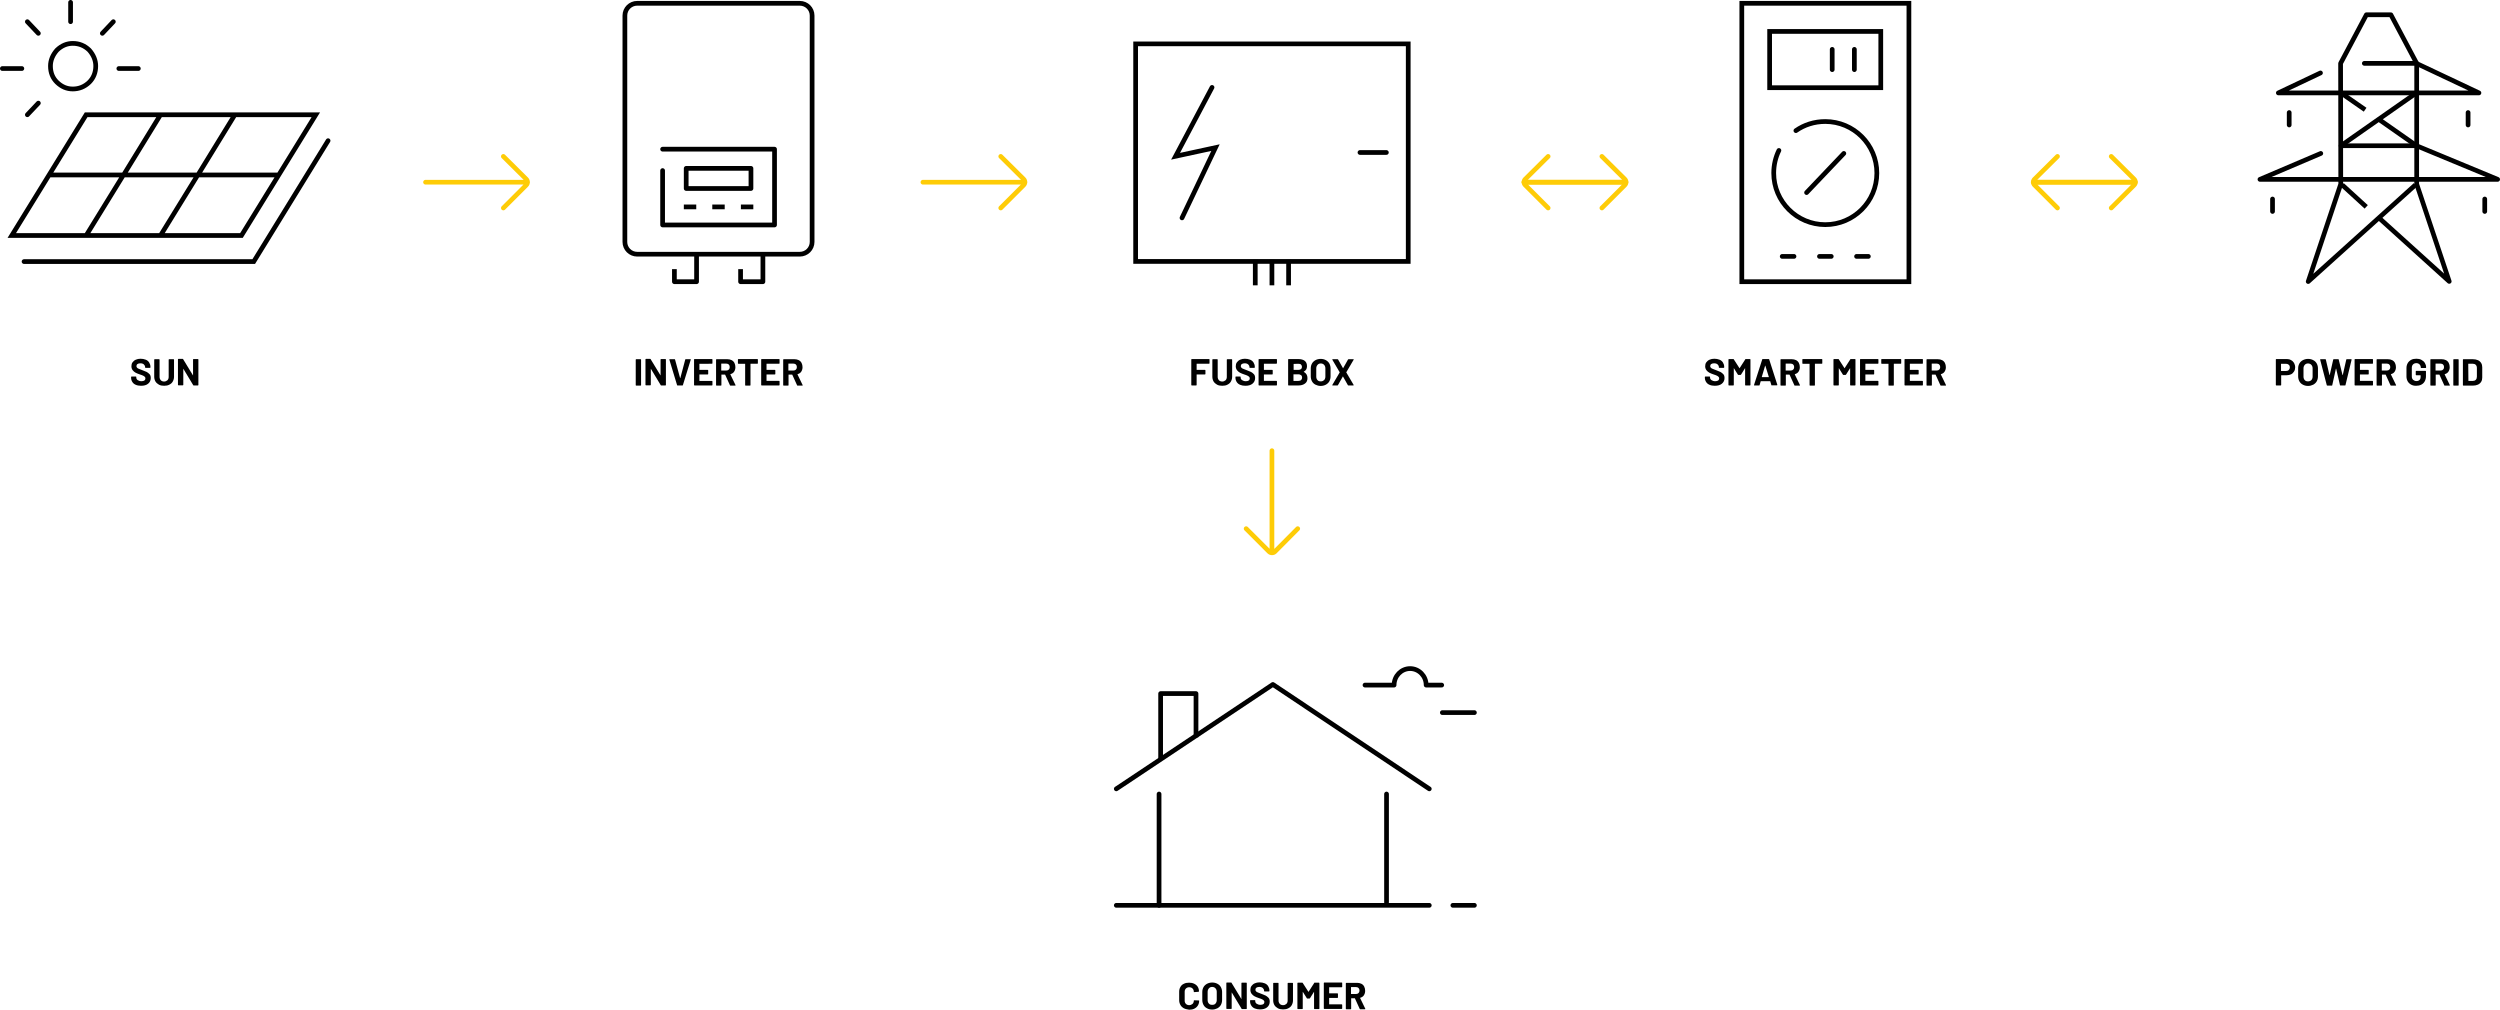 <?xml version="1.0" encoding="UTF-8"?> <!-- Generator: Adobe Illustrator 25.4.1, SVG Export Plug-In . SVG Version: 6.00 Build 0) --> <svg xmlns="http://www.w3.org/2000/svg" xmlns:xlink="http://www.w3.org/1999/xlink" version="1.1" id="Layer_1" x="0px" y="0px" viewBox="0 0 1590.3 642.3" style="enable-background:new 0 0 1590.3 642.3;" xml:space="preserve"> <style type="text/css"> .st0{fill:none;stroke:#000000;stroke-width:3;stroke-linejoin:round;stroke-miterlimit:10;} .st1{fill:none;stroke:#000000;stroke-width:3;stroke-linecap:round;stroke-linejoin:round;stroke-miterlimit:10;} .st2{fill:none;stroke:#000000;stroke-width:3;stroke-linecap:square;stroke-linejoin:round;stroke-miterlimit:10;} .st3{fill:none;stroke:#000000;stroke-width:3;stroke-linecap:round;stroke-miterlimit:10;} .st4{fill:none;stroke:#000000;stroke-width:3;stroke-linecap:round;stroke-linejoin:round;} .st5{enable-background:new ;} .st6{fill:none;stroke:#FECC07;stroke-width:3;stroke-linecap:round;} .st7{fill:none;stroke:#000000;stroke-width:3;stroke-linecap:square;stroke-miterlimit:10;} </style> <g> <g> <g> <path class="st0" d="M1537.3,40.3v76.8L1558,179l-44.7-40.4 M1505.2,131.6l-15.3-14"></path> </g> <g> <path class="st1" d="M1476.1,46.4l-26.8,12.7h127.6l-39.8-18.8H1504 M1476.3,97.6l-38.7,16.5h151.2l-51.6-21.4h-48"></path> </g> <g> <path class="st0" d="M1537.1,59.1l-48,33.6 M1513.2,75.9l24,16.8 M1489.1,59.1l15.4,10.7"></path> </g> <g> <path class="st1" d="M1445.6,126.6v7.9 M1580.6,126.6v7.9 M1570,71.6v7.9 M1456.2,71.6v7.9"></path> </g> <g> <polyline class="st0" points="1537.3,40.3 1520.9,9.4 1505.3,9.4 1488.9,40.3 1489,117.1 1468.3,179.1 1536.5,117.6 "></polyline> </g> <g> <g> <g> <path class="st0" d="M485.3,162.7v16.5h-14.2v-8 M443.1,162.7v16.5H429v-8 M508.8,2.1c4.3,0,7.8,3.5,7.8,7.8v144 c0,4.3-3.5,7.8-7.8,7.8H405.3c-4.3,0-7.8-3.5-7.8-7.8V9.9c0-4.3,3.5-7.8,7.8-7.8L508.8,2.1L508.8,2.1z"></path> </g> </g> </g> <g> <polyline class="st1" points="421.5,94.9 492.7,94.9 492.7,143.1 421.5,143.1 421.5,108.5 "></polyline> </g> <g> <rect x="436.5" y="107.1" class="st0" width="41.2" height="12.8"></rect> </g> <g> <path class="st2" d="M454.6,131.6h4.9 M472.8,131.6h4.9 M436.5,131.6h4.9"></path> </g> <g> <g> <g> <path class="st3" d="M1181,163.1h7.5 M1157.4,163.1h7.5 M1133.7,163.1h7.5 M1172.9,97.6l-23.7,24.9 M1142.4,83.1 c5.3-3.7,11.7-5.8,18.7-5.8c18.1,0,32.8,14.7,32.8,32.8s-14.7,32.8-32.8,32.8c-18.1,0-32.8-14.7-32.8-32.8 c0-5.2,1.2-10.1,3.3-14.4 M1179.6,31.4v12.9 M1165.5,31.4v12.9 M1196.4,55.8h-70.7V20h70.7V55.8z M1214.3,179.2H1108V2.1h106.3 V179.2z"></path> </g> </g> </g> <g> <path class="st1" d="M882,505.1V574 M737.3,505.1v70.8 M710.1,501.8l99.6-66.4l99.5,66.4"></path> </g> <g> <polyline class="st0" points="738.3,483.1 738.3,441.2 760.8,441.2 760.8,469 "></polyline> </g> <g> <line class="st3" x1="924.2" y1="575.9" x2="937.9" y2="575.9"></line> </g> <g> <line class="st1" x1="710.1" y1="575.9" x2="909.2" y2="575.9"></line> </g> <g> <g> <g> <path class="st4" d="M917.5,453.3h20.4 M917.1,435.8h-9.9c0-5.8-4.6-10.5-10.2-10.5s-10.2,4.7-10.2,10.5h-18.5"></path> </g> </g> </g> <g> <g> <g class="st5"> <path d="M86.4,244.8c-1-0.4-1.7-1-2.2-1.8s-0.8-1.6-0.8-2.7v-0.5c0-0.1,0-0.1,0.1-0.2s0.1-0.1,0.2-0.1h2.7c0.1,0,0.1,0,0.2,0.1 c0.1,0.1,0.1,0.1,0.1,0.2v0.4c0,0.6,0.3,1.2,0.9,1.6c0.6,0.4,1.4,0.7,2.4,0.7c0.8,0,1.5-0.2,1.9-0.5s0.6-0.8,0.6-1.3 c0-0.4-0.1-0.7-0.4-1c-0.3-0.3-0.6-0.5-1-0.7s-1.1-0.5-2.1-0.8c-1.1-0.4-2-0.7-2.7-1.1s-1.4-0.9-1.9-1.6s-0.8-1.5-0.8-2.5 s0.2-1.8,0.7-2.5s1.2-1.3,2.1-1.7c0.9-0.4,1.9-0.6,3-0.6c1.2,0,2.3,0.2,3.3,0.6s1.7,1,2.2,1.8s0.8,1.7,0.8,2.7v0.4 c0,0.1,0,0.1-0.1,0.2s-0.1,0.1-0.2,0.1h-2.8c-0.1,0-0.1,0-0.2-0.1c-0.1-0.1-0.1-0.1-0.1-0.2v-0.2c0-0.7-0.3-1.2-0.8-1.7 c-0.6-0.5-1.3-0.7-2.3-0.7c-0.8,0-1.3,0.2-1.8,0.5c-0.4,0.3-0.6,0.8-0.6,1.3c0,0.4,0.1,0.7,0.4,1c0.2,0.3,0.6,0.5,1.1,0.7 s1.2,0.5,2.3,0.9s2,0.8,2.7,1.1c0.6,0.3,1.2,0.8,1.8,1.4s0.8,1.5,0.8,2.5c0,1.5-0.6,2.7-1.7,3.6s-2.6,1.3-4.5,1.3 C88.5,245.4,87.3,245.2,86.4,244.8z"></path> <path d="M101.1,244.7c-0.9-0.5-1.7-1.2-2.2-2c-0.5-0.9-0.8-1.9-0.8-3v-10.9c0-0.1,0-0.1,0.1-0.2s0.1-0.1,0.2-0.1h2.8 c0.1,0,0.1,0,0.2,0.1c0.1,0.1,0.1,0.1,0.1,0.2v11c0,0.8,0.3,1.5,0.8,2.1c0.5,0.5,1.2,0.8,2.1,0.8c0.8,0,1.5-0.3,2.1-0.8 c0.5-0.5,0.8-1.2,0.8-2.1v-11c0-0.1,0-0.1,0.1-0.2s0.1-0.1,0.2-0.1h2.8c0.1,0,0.1,0,0.2,0.1s0.1,0.1,0.1,0.2v10.9 c0,1.1-0.3,2.1-0.8,3s-1.2,1.5-2.2,2c-0.9,0.5-2,0.7-3.3,0.7C103.1,245.4,102,245.2,101.1,244.7z"></path> </g> <g class="st5"> <path d="M122.9,228.5c0.1-0.1,0.1-0.1,0.2-0.1h2.8c0.1,0,0.1,0,0.2,0.1s0.1,0.1,0.1,0.2v16.2c0,0.1,0,0.1-0.1,0.2 s-0.1,0.1-0.2,0.1h-2.7c-0.2,0-0.3-0.1-0.3-0.2l-6.2-10.3l-0.1-0.1c0,0,0,0,0,0.1v10.1c0,0.1,0,0.1-0.1,0.2s-0.1,0.1-0.2,0.1 h-2.8c-0.1,0-0.1,0-0.2-0.1s-0.1-0.1-0.1-0.2v-16.2c0-0.1,0-0.1,0.1-0.2s0.1-0.1,0.2-0.1h2.7c0.2,0,0.3,0.1,0.3,0.2l6.2,10.2 l0.1,0.1c0,0,0,0,0-0.1v-10.1C122.8,228.6,122.9,228.6,122.9,228.5z"></path> </g> </g> </g> <g> <g> <g class="st5"> <path d="M404.5,245.2c-0.1-0.1-0.1-0.1-0.1-0.2v-16.2c0-0.1,0-0.1,0.1-0.2s0.1-0.1,0.2-0.1h2.8c0.1,0,0.1,0,0.2,0.1 c0.1,0.1,0.1,0.1,0.1,0.2V245c0,0.1,0,0.1-0.1,0.2s-0.1,0.1-0.2,0.1h-2.8C404.6,245.2,404.5,245.2,404.5,245.2z"></path> </g> <g class="st5"> <path d="M420.3,228.5c0.1-0.1,0.1-0.1,0.2-0.1h2.8c0.1,0,0.1,0,0.2,0.1c0.1,0.1,0.1,0.1,0.1,0.2v16.2c0,0.1,0,0.1-0.1,0.2 s-0.1,0.1-0.2,0.1h-2.7c-0.2,0-0.3-0.1-0.3-0.2l-6.2-10.3l-0.1-0.1c0,0,0,0,0,0.1v10.1c0,0.1,0,0.1-0.1,0.2s-0.1,0.1-0.2,0.1 h-2.8c-0.1,0-0.1,0-0.2-0.1c-0.1-0.1-0.1-0.1-0.1-0.2v-16.2c0-0.1,0-0.1,0.1-0.2s0.1-0.1,0.2-0.1h2.7c0.2,0,0.3,0.1,0.3,0.2 l6.2,10.2l0.1,0.1c0,0,0,0,0-0.1v-10.1C420.2,228.6,420.3,228.6,420.3,228.5z"></path> <path d="M430.7,245l-4.9-16.2v-0.1c0-0.2,0.1-0.2,0.3-0.2h3c0.2,0,0.3,0.1,0.3,0.2l3.2,11.7c0,0,0,0.1,0.1,0.1 c0,0,0.1,0,0.1-0.1l3.1-11.7c0-0.2,0.2-0.2,0.3-0.2h3c0.1,0,0.2,0,0.2,0.1s0.1,0.1,0,0.2l-5,16.2c0,0.2-0.2,0.2-0.3,0.2h-3 C430.9,245.2,430.7,245.2,430.7,245z"></path> </g> <g class="st5"> <path d="M453.1,231.3c-0.1,0.1-0.1,0.1-0.2,0.1H445c-0.1,0-0.1,0-0.1,0.1v3.7c0,0.1,0,0.1,0.1,0.1h5.2c0.1,0,0.1,0,0.2,0.1 c0.1,0.1,0.1,0.1,0.1,0.2v2.3c0,0.1,0,0.1-0.1,0.2s-0.1,0.1-0.2,0.1H445c-0.1,0-0.1,0-0.1,0.1v3.9c0,0.1,0,0.1,0.1,0.1h7.9 c0.1,0,0.1,0,0.2,0.1c0.1,0.1,0.1,0.1,0.1,0.2v2.3c0,0.1,0,0.1-0.1,0.2s-0.1,0.1-0.2,0.1h-11.1c-0.1,0-0.1,0-0.2-0.1 c-0.1-0.1-0.1-0.1-0.1-0.2v-16.2c0-0.1,0-0.1,0.1-0.2s0.1-0.1,0.2-0.1h11.1c0.1,0,0.1,0,0.2,0.1s0.1,0.1,0.1,0.2v2.3 C453.2,231.1,453.1,231.2,453.1,231.3z"></path> </g> <g class="st5"> <path d="M464.3,245l-3-6.6c0-0.1-0.1-0.1-0.1-0.1H459c-0.1,0-0.1,0-0.1,0.1v6.6c0,0.1,0,0.1-0.1,0.2s-0.1,0.1-0.2,0.1h-2.8 c-0.1,0-0.1,0-0.2-0.1c-0.1-0.1-0.1-0.1-0.1-0.2v-16.2c0-0.1,0-0.1,0.1-0.2s0.1-0.1,0.2-0.1h6.9c1,0,1.9,0.2,2.7,0.6 s1.4,1,1.8,1.8c0.4,0.8,0.6,1.7,0.6,2.7c0,1.1-0.3,2-0.8,2.8s-1.3,1.3-2.3,1.6c-0.1,0-0.1,0.1-0.1,0.2l3.3,6.8 c0,0.1,0,0.1,0,0.1c0,0.1-0.1,0.2-0.3,0.2h-3C464.4,245.2,464.3,245.2,464.3,245z M458.8,231.5v4.1c0,0.1,0,0.1,0.1,0.1h3.1 c0.7,0,1.2-0.2,1.6-0.6c0.4-0.4,0.6-0.9,0.6-1.6s-0.2-1.2-0.6-1.6s-1-0.6-1.6-0.6h-3.1C458.8,231.3,458.8,231.4,458.8,231.5z"></path> </g> <g class="st5"> <path d="M482,228.5c0.1,0.1,0.1,0.1,0.1,0.2v2.4c0,0.1,0,0.1-0.1,0.2s-0.1,0.1-0.2,0.1h-4.3c-0.1,0-0.1,0-0.1,0.1V245 c0,0.1,0,0.1-0.1,0.2s-0.1,0.1-0.2,0.1h-2.8c-0.1,0-0.1,0-0.2-0.1c-0.1-0.1-0.1-0.1-0.1-0.2v-13.5c0-0.1,0-0.1-0.1-0.1h-4.2 c-0.1,0-0.1,0-0.2-0.1c-0.1-0.1-0.1-0.1-0.1-0.2v-2.4c0-0.1,0-0.1,0.1-0.2s0.1-0.1,0.2-0.1h12.1 C481.9,228.4,481.9,228.5,482,228.5z"></path> </g> <g class="st5"> <path d="M495.8,231.3c-0.1,0.1-0.1,0.1-0.2,0.1h-7.9c-0.1,0-0.1,0-0.1,0.1v3.7c0,0.1,0,0.1,0.1,0.1h5.2c0.1,0,0.1,0,0.2,0.1 c0.1,0.1,0.1,0.1,0.1,0.2v2.3c0,0.1,0,0.1-0.1,0.2s-0.1,0.1-0.2,0.1h-5.2c-0.1,0-0.1,0-0.1,0.1v3.9c0,0.1,0,0.1,0.1,0.1h7.9 c0.1,0,0.1,0,0.2,0.1c0.1,0.1,0.1,0.1,0.1,0.2v2.3c0,0.1,0,0.1-0.1,0.2s-0.1,0.1-0.2,0.1h-11.1c-0.1,0-0.1,0-0.2-0.1 c-0.1-0.1-0.1-0.1-0.1-0.2v-16.2c0-0.1,0-0.1,0.1-0.2s0.1-0.1,0.2-0.1h11.1c0.1,0,0.1,0,0.2,0.1s0.1,0.1,0.1,0.2v2.3 C495.9,231.1,495.8,231.2,495.8,231.3z"></path> </g> <g class="st5"> <path d="M507,245l-3-6.6c0-0.1-0.1-0.1-0.1-0.1h-2.2c-0.1,0-0.1,0-0.1,0.1v6.6c0,0.1,0,0.1-0.1,0.2s-0.1,0.1-0.2,0.1h-2.8 c-0.1,0-0.1,0-0.2-0.1c-0.1-0.1-0.1-0.1-0.1-0.2v-16.2c0-0.1,0-0.1,0.1-0.2s0.1-0.1,0.2-0.1h6.9c1,0,1.9,0.2,2.7,0.6 s1.4,1,1.8,1.8c0.4,0.8,0.6,1.7,0.6,2.7c0,1.1-0.3,2-0.8,2.8s-1.3,1.3-2.3,1.6c-0.1,0-0.1,0.1-0.1,0.2l3.3,6.8 c0,0.1,0,0.1,0,0.1c0,0.1-0.1,0.2-0.3,0.2h-3C507.1,245.2,507,245.2,507,245z M501.5,231.5v4.1c0,0.1,0,0.1,0.1,0.1h3.1 c0.7,0,1.2-0.2,1.6-0.6c0.4-0.4,0.6-0.9,0.6-1.6s-0.2-1.2-0.6-1.6s-1-0.6-1.6-0.6h-3.1C501.5,231.3,501.5,231.4,501.5,231.5z"></path> </g> </g> </g> <g> <g> <g class="st5"> <path d="M769.3,231.3c-0.1,0.1-0.1,0.1-0.2,0.1h-7.8c-0.1,0-0.1,0-0.1,0.1v3.7c0,0.1,0,0.1,0.1,0.1h5.2c0.1,0,0.1,0,0.2,0.1 c0.1,0.1,0.1,0.1,0.1,0.2v2.3c0,0.1,0,0.1-0.1,0.2s-0.1,0.1-0.2,0.1h-5.2c-0.1,0-0.1,0-0.1,0.1v6.6c0,0.1,0,0.1-0.1,0.2 s-0.1,0.1-0.2,0.1h-2.8c-0.1,0-0.1,0-0.2-0.1c-0.1-0.1-0.1-0.1-0.1-0.2v-16.2c0-0.1,0-0.1,0.1-0.2s0.1-0.1,0.2-0.1h11 c0.1,0,0.1,0,0.2,0.1c0.1,0.1,0.1,0.1,0.1,0.2v2.3C769.4,231.1,769.4,231.2,769.3,231.3z"></path> </g> <g class="st5"> <path d="M774.2,244.7c-0.9-0.5-1.7-1.2-2.2-2c-0.5-0.9-0.8-1.9-0.8-3v-10.9c0-0.1,0-0.1,0.1-0.2s0.1-0.1,0.2-0.1h2.8 c0.1,0,0.1,0,0.2,0.1c0.1,0.1,0.1,0.1,0.1,0.2v11c0,0.8,0.3,1.5,0.8,2.1c0.5,0.5,1.2,0.8,2.1,0.8c0.8,0,1.5-0.3,2.1-0.8 c0.5-0.5,0.8-1.2,0.8-2.1v-11c0-0.1,0-0.1,0.1-0.2s0.1-0.1,0.2-0.1h2.8c0.1,0,0.1,0,0.2,0.1s0.1,0.1,0.1,0.2v10.9 c0,1.1-0.3,2.1-0.8,3s-1.2,1.5-2.2,2c-0.9,0.5-2,0.7-3.3,0.7C776.2,245.4,775.1,245.2,774.2,244.7z"></path> </g> <g class="st5"> <path d="M788.9,244.8c-1-0.4-1.7-1-2.2-1.8s-0.8-1.6-0.8-2.7v-0.5c0-0.1,0-0.1,0.1-0.2s0.1-0.1,0.2-0.1h2.7 c0.1,0,0.1,0,0.2,0.1c0.1,0.1,0.1,0.1,0.1,0.2v0.4c0,0.6,0.3,1.2,0.9,1.6c0.6,0.4,1.4,0.7,2.4,0.7c0.8,0,1.5-0.2,1.9-0.5 s0.6-0.8,0.6-1.3c0-0.4-0.1-0.7-0.4-1c-0.3-0.3-0.6-0.5-1-0.7s-1.1-0.5-2.1-0.8c-1.1-0.4-2-0.7-2.7-1.1s-1.4-0.9-1.9-1.6 s-0.8-1.5-0.8-2.5s0.2-1.8,0.7-2.5s1.2-1.3,2.1-1.7c0.9-0.4,1.9-0.6,3-0.6c1.2,0,2.3,0.2,3.3,0.6s1.7,1,2.2,1.8 s0.8,1.7,0.8,2.7v0.4c0,0.1,0,0.1-0.1,0.2s-0.1,0.1-0.2,0.1h-2.8c-0.1,0-0.1,0-0.2-0.1c-0.1-0.1-0.1-0.1-0.1-0.2v-0.2 c0-0.7-0.3-1.2-0.8-1.7c-0.6-0.5-1.3-0.7-2.3-0.7c-0.8,0-1.3,0.2-1.8,0.5c-0.4,0.3-0.6,0.8-0.6,1.3c0,0.4,0.1,0.7,0.4,1 c0.2,0.3,0.6,0.5,1.1,0.7s1.2,0.5,2.3,0.9s2,0.8,2.7,1.1c0.6,0.3,1.2,0.8,1.8,1.4s0.8,1.5,0.8,2.5c0,1.5-0.6,2.7-1.7,3.6 s-2.6,1.3-4.5,1.3C790.9,245.4,789.8,245.2,788.9,244.8z"></path> </g> <g class="st5"> <path d="M812.1,231.3c-0.1,0.1-0.1,0.1-0.2,0.1h-7.8c-0.1,0-0.1,0-0.1,0.1v3.7c0,0.1,0,0.1,0.1,0.1h5.2c0.1,0,0.1,0,0.2,0.1 c0.1,0.1,0.1,0.1,0.1,0.2v2.3c0,0.1,0,0.1-0.1,0.2s-0.1,0.1-0.2,0.1h-5.2c-0.1,0-0.1,0-0.1,0.1v3.9c0,0.1,0,0.1,0.1,0.1h7.9 c0.1,0,0.1,0,0.2,0.1c0.1,0.1,0.1,0.1,0.1,0.2v2.3c0,0.1,0,0.1-0.1,0.2s-0.1,0.1-0.2,0.1h-11.1c-0.1,0-0.1,0-0.2-0.1 c-0.1-0.1-0.1-0.1-0.1-0.2v-16.2c0-0.1,0-0.1,0.1-0.2s0.1-0.1,0.2-0.1H812c0.1,0,0.1,0,0.2,0.1c0.1,0.1,0.1,0.1,0.1,0.2v2.3 C812.2,231.1,812.2,231.2,812.1,231.3z"></path> </g> <g class="st5"> <path d="M829.4,236.6c1.5,0.8,2.3,2.1,2.3,3.9c0,1.6-0.5,2.7-1.6,3.5s-2.4,1.2-4.2,1.2h-6.2c-0.1,0-0.1,0-0.2-0.1 c-0.1-0.1-0.1-0.1-0.1-0.2v-16.2c0-0.1,0-0.1,0.1-0.2s0.1-0.1,0.2-0.1h6c3.8,0,5.7,1.5,5.7,4.6c0,1.6-0.7,2.7-2,3.4 C829.3,236.5,829.3,236.6,829.4,236.6z M822.9,231.5v3.7c0,0.1,0,0.1,0.1,0.1h2.8c0.8,0,1.3-0.2,1.8-0.5 c0.4-0.4,0.6-0.8,0.6-1.4s-0.2-1.1-0.6-1.5c-0.4-0.4-1-0.5-1.8-0.5L822.9,231.5C822.9,231.3,822.9,231.4,822.9,231.5z M827.7,241.7c0.4-0.4,0.6-0.9,0.6-1.5s-0.2-1.2-0.6-1.5s-1-0.6-1.8-0.6h-3c-0.1,0-0.1,0-0.1,0.1v4c0,0.1,0,0.1,0.1,0.1h3 C826.7,242.3,827.3,242.1,827.7,241.7z"></path> </g> <g class="st5"> <path d="M836.8,244.7c-1-0.5-1.7-1.2-2.2-2.1s-0.8-2-0.8-3.2v-5.1c0-1.2,0.3-2.2,0.8-3.1s1.3-1.6,2.2-2.1s2.1-0.8,3.3-0.8 c1.3,0,2.4,0.3,3.3,0.8s1.7,1.2,2.2,2.1s0.8,2,0.8,3.1v5.1c0,1.2-0.3,2.3-0.8,3.2c-0.5,0.9-1.3,1.6-2.2,2.1s-2.1,0.8-3.3,0.8 S837.8,245.2,836.8,244.7z M842.3,241.8c0.5-0.6,0.8-1.3,0.8-2.2v-5.3c0-0.9-0.3-1.7-0.8-2.2c-0.5-0.6-1.3-0.9-2.1-0.9 c-0.9,0-1.6,0.3-2.1,0.9s-0.8,1.3-0.8,2.2v5.3c0,0.9,0.3,1.7,0.8,2.2c0.5,0.6,1.2,0.8,2.1,0.8S841.7,242.3,842.3,241.8z"></path> </g> <g class="st5"> <path d="M847.5,245.1c0-0.1,0-0.1,0-0.2l4.7-8v-0.1l-4.7-8v-0.1c0-0.1,0.1-0.2,0.3-0.2h3c0.2,0,0.3,0.1,0.4,0.2l3.1,5.5 c0,0.1,0.1,0.1,0.1,0l3.1-5.5c0.1-0.1,0.2-0.2,0.4-0.2h3c0.1,0,0.2,0,0.2,0.1s0,0.1,0,0.2l-4.7,8v0.1l4.7,8v0.1 c0,0.1-0.1,0.2-0.3,0.2h-3c-0.2,0-0.3-0.1-0.4-0.2l-3.1-5.5c0-0.1-0.1-0.1-0.1,0l-3.1,5.5c-0.1,0.1-0.2,0.2-0.4,0.2h-3 C847.7,245.2,847.6,245.2,847.5,245.1z"></path> </g> </g> </g> <g> <g> <g class="st5"> <path d="M753.1,641.4c-0.9-0.5-1.7-1.2-2.2-2.1c-0.5-0.9-0.8-1.9-0.8-3v-5.5c0-1.2,0.3-2.2,0.8-3c0.5-0.9,1.2-1.6,2.2-2 c0.9-0.5,2-0.7,3.3-0.7c1.2,0,2.3,0.2,3.3,0.7s1.7,1.1,2.2,1.9c0.5,0.8,0.8,1.8,0.8,2.9c0,0.1-0.1,0.2-0.3,0.3l-2.8,0.2l0,0 c-0.2,0-0.2-0.1-0.2-0.3c0-0.8-0.3-1.5-0.8-2s-1.2-0.8-2.1-0.8c-0.9,0-1.6,0.3-2.1,0.8s-0.8,1.2-0.8,2v5.8c0,0.8,0.3,1.5,0.8,2 s1.2,0.8,2.1,0.8c0.8,0,1.5-0.3,2.1-0.8c0.5-0.5,0.8-1.2,0.8-2c0-0.2,0.1-0.3,0.3-0.3l2.8,0.1c0.1,0,0.1,0,0.2,0.1 c0.1,0,0.1,0.1,0.1,0.2c0,1.1-0.3,2.1-0.8,2.9c-0.5,0.8-1.2,1.5-2.2,2s-2,0.7-3.3,0.7C755.2,642.1,754.1,641.9,753.1,641.4z"></path> </g> <g class="st5"> <path d="M767.8,641.4c-1-0.5-1.7-1.2-2.2-2.1c-0.5-0.9-0.8-2-0.8-3.2V631c0-1.2,0.3-2.2,0.8-3.1c0.5-0.9,1.3-1.6,2.2-2.1 c1-0.5,2.1-0.8,3.3-0.8c1.3,0,2.4,0.3,3.3,0.8c1,0.5,1.7,1.2,2.2,2.1c0.5,0.9,0.8,2,0.8,3.1v5.1c0,1.2-0.3,2.3-0.8,3.2 s-1.3,1.6-2.2,2.1c-1,0.5-2.1,0.8-3.3,0.8C769.8,642.2,768.7,641.9,767.8,641.4z M773.2,638.4c0.5-0.6,0.8-1.3,0.8-2.2v-5.3 c0-0.9-0.3-1.7-0.8-2.2c-0.5-0.6-1.3-0.9-2.1-0.9c-0.9,0-1.6,0.3-2.1,0.9c-0.5,0.6-0.8,1.3-0.8,2.2v5.3c0,0.9,0.3,1.7,0.8,2.2 c0.5,0.6,1.2,0.8,2.1,0.8S772.7,639,773.2,638.4z"></path> <path d="M789.8,625.2c0.1-0.1,0.1-0.1,0.2-0.1h2.8c0.1,0,0.1,0,0.2,0.1c0.1,0.1,0.1,0.1,0.1,0.2v16.2c0,0.1,0,0.1-0.1,0.2 c-0.1,0.1-0.1,0.1-0.2,0.1h-2.7c-0.2,0-0.3-0.1-0.3-0.2l-6.2-10.3l-0.1-0.1c0,0,0,0,0,0.1v10.1c0,0.1,0,0.1-0.1,0.2 c-0.1,0.1-0.1,0.1-0.2,0.1h-2.8c-0.1,0-0.1,0-0.2-0.1c-0.1-0.1-0.1-0.1-0.1-0.2v-16.2c0-0.1,0-0.1,0.1-0.2s0.1-0.1,0.2-0.1h2.7 c0.2,0,0.3,0.1,0.3,0.2l6.2,10.2l0.1,0.1c0,0,0,0,0-0.1v-10.1C789.7,625.3,789.7,625.3,789.8,625.2z"></path> </g> <g class="st5"> <path d="M798.2,641.5c-1-0.4-1.7-1-2.2-1.8s-0.8-1.6-0.8-2.7v-0.5c0-0.1,0-0.1,0.1-0.2c0.1-0.1,0.1-0.1,0.2-0.1h2.7 c0.1,0,0.1,0,0.2,0.1c0.1,0.1,0.1,0.1,0.1,0.2v0.4c0,0.6,0.3,1.2,0.9,1.6c0.6,0.4,1.4,0.7,2.4,0.7c0.8,0,1.5-0.2,1.9-0.5 s0.6-0.8,0.6-1.3c0-0.4-0.1-0.7-0.4-1c-0.3-0.3-0.6-0.5-1-0.7s-1.1-0.5-2.1-0.8c-1.1-0.4-2-0.7-2.7-1.1s-1.4-0.9-1.9-1.6 c-0.5-0.7-0.8-1.5-0.8-2.5s0.2-1.8,0.7-2.5s1.2-1.3,2.1-1.7c0.9-0.4,1.9-0.6,3-0.6c1.2,0,2.3,0.2,3.3,0.6c1,0.4,1.7,1,2.2,1.8 s0.8,1.7,0.8,2.7v0.4c0,0.1,0,0.1-0.1,0.2c-0.1,0.1-0.1,0.1-0.2,0.1h-2.8c-0.1,0-0.1,0-0.2-0.1c-0.1-0.1-0.1-0.1-0.1-0.2v-0.2 c0-0.7-0.3-1.2-0.8-1.7c-0.6-0.5-1.3-0.7-2.3-0.7c-0.8,0-1.3,0.2-1.8,0.5c-0.4,0.3-0.6,0.8-0.6,1.3c0,0.4,0.1,0.7,0.4,1 c0.2,0.3,0.6,0.5,1.1,0.7s1.2,0.5,2.3,0.9s2,0.8,2.7,1.1c0.6,0.3,1.2,0.8,1.8,1.4s0.8,1.5,0.8,2.5c0,1.5-0.6,2.7-1.7,3.6 s-2.6,1.3-4.5,1.3C800.3,642.1,799.2,641.9,798.2,641.5z"></path> <path d="M812.9,641.4c-0.9-0.5-1.7-1.2-2.2-2c-0.5-0.9-0.8-1.9-0.8-3v-10.9c0-0.1,0-0.1,0.1-0.2c0.1-0.1,0.1-0.1,0.2-0.1h2.8 c0.1,0,0.1,0,0.2,0.1s0.1,0.1,0.1,0.2v11c0,0.8,0.3,1.5,0.8,2.1c0.5,0.5,1.2,0.8,2.1,0.8s1.5-0.3,2.1-0.8 c0.5-0.5,0.8-1.2,0.8-2.1v-11c0-0.1,0-0.1,0.1-0.2s0.1-0.1,0.2-0.1h2.8c0.1,0,0.1,0,0.2,0.1c0.1,0.1,0.1,0.1,0.1,0.2v10.9 c0,1.1-0.3,2.1-0.8,3s-1.2,1.5-2.2,2c-0.9,0.5-2,0.7-3.3,0.7S813.9,641.9,812.9,641.4z"></path> </g> <g class="st5"> <path d="M836.2,625.1h2.8c0.1,0,0.1,0,0.2,0.1c0.1,0.1,0.1,0.1,0.1,0.2v16.2c0,0.1,0,0.1-0.1,0.2c-0.1,0.1-0.1,0.1-0.2,0.1 h-2.8c-0.1,0-0.1,0-0.2-0.1c-0.1-0.1-0.1-0.1-0.1-0.2V631c0-0.1,0-0.1,0-0.1s-0.1,0-0.1,0.1l-2.5,4c-0.1,0.1-0.2,0.2-0.3,0.2 h-1.4c-0.1,0-0.3-0.1-0.3-0.2l-2.5-4l-0.1-0.1c0,0,0,0,0,0.1v10.6c0,0.1,0,0.1-0.1,0.2c-0.1,0.1-0.1,0.1-0.2,0.1h-2.8 c-0.1,0-0.1,0-0.2-0.1c-0.1-0.1-0.1-0.1-0.1-0.2v-16.2c0-0.1,0-0.1,0.1-0.2s0.1-0.1,0.2-0.1h2.8c0.1,0,0.3,0.1,0.3,0.2l3.6,5.6 c0,0.1,0.1,0.1,0.1,0l3.6-5.6C835.9,625.2,836,625.1,836.2,625.1z"></path> </g> <g class="st5"> <path d="M853.7,627.9c-0.1,0.1-0.1,0.1-0.2,0.1h-7.9c-0.1,0-0.1,0-0.1,0.1v3.7c0,0.1,0,0.1,0.1,0.1h5.2c0.1,0,0.1,0,0.2,0.1 c0.1,0.1,0.1,0.1,0.1,0.2v2.3c0,0.1,0,0.1-0.1,0.2c-0.1,0.1-0.1,0.1-0.2,0.1h-5.2c-0.1,0-0.1,0-0.1,0.1v3.9 c0,0.1,0,0.1,0.1,0.1h7.9c0.1,0,0.1,0,0.2,0.1c0.1,0.1,0.1,0.1,0.1,0.2v2.3c0,0.1,0,0.1-0.1,0.2c-0.1,0.1-0.1,0.1-0.2,0.1 h-11.1c-0.1,0-0.1,0-0.2-0.1c-0.1-0.1-0.1-0.1-0.1-0.2v-16.2c0-0.1,0-0.1,0.1-0.2c0.1-0.1,0.1-0.1,0.2-0.1h11.1 c0.1,0,0.1,0,0.2,0.1c0.1,0.1,0.1,0.1,0.1,0.2v2.3C853.8,627.8,853.8,627.9,853.7,627.9z"></path> </g> <g class="st5"> <path d="M864.9,641.7l-3-6.6c0-0.1-0.1-0.1-0.1-0.1h-2.2c-0.1,0-0.1,0-0.1,0.1v6.6c0,0.1,0,0.1-0.1,0.2 c-0.1,0.1-0.1,0.1-0.2,0.1h-2.8c-0.1,0-0.1,0-0.2-0.1c-0.1-0.1-0.1-0.1-0.1-0.2v-16.2c0-0.1,0-0.1,0.1-0.2s0.1-0.1,0.2-0.1h6.9 c1,0,1.9,0.2,2.7,0.6c0.8,0.4,1.4,1,1.8,1.8c0.4,0.8,0.6,1.7,0.6,2.7c0,1.1-0.3,2-0.8,2.8s-1.3,1.3-2.3,1.6 c-0.1,0-0.1,0.1-0.1,0.2l3.3,6.8c0,0.1,0,0.1,0,0.1c0,0.1-0.1,0.2-0.3,0.2h-3C865.1,641.9,865,641.9,864.9,641.7z M859.4,628.1 v4.1c0,0.1,0,0.1,0.1,0.1h3.1c0.7,0,1.2-0.2,1.6-0.6c0.4-0.4,0.6-0.9,0.6-1.6s-0.2-1.2-0.6-1.6s-1-0.6-1.6-0.6h-3.1 C859.4,628,859.4,628.1,859.4,628.1z"></path> </g> </g> </g> <g> <g> <g class="st5"> <path d="M1087.5,244.8c-1-0.4-1.7-1-2.2-1.8s-0.8-1.6-0.8-2.7v-0.5c0-0.1,0-0.1,0.1-0.2s0.1-0.1,0.2-0.1h2.7 c0.1,0,0.1,0,0.2,0.1s0.1,0.1,0.1,0.2v0.4c0,0.6,0.3,1.2,0.9,1.6s1.4,0.7,2.4,0.7c0.8,0,1.5-0.2,1.9-0.5s0.6-0.8,0.6-1.3 c0-0.4-0.1-0.7-0.4-1s-0.6-0.5-1-0.7s-1.1-0.5-2.1-0.8c-1.1-0.4-2-0.7-2.7-1.1s-1.4-0.9-1.9-1.6s-0.8-1.5-0.8-2.5 s0.2-1.8,0.7-2.5s1.2-1.3,2.1-1.7c0.9-0.4,1.9-0.6,3-0.6c1.2,0,2.3,0.2,3.3,0.6s1.7,1,2.2,1.8s0.8,1.7,0.8,2.7v0.4 c0,0.1,0,0.1-0.1,0.2s-0.1,0.1-0.2,0.1h-2.8c-0.1,0-0.1,0-0.2-0.1s-0.1-0.1-0.1-0.2v-0.2c0-0.7-0.3-1.2-0.8-1.7 c-0.6-0.5-1.3-0.7-2.3-0.7c-0.8,0-1.3,0.2-1.8,0.5c-0.4,0.3-0.6,0.8-0.6,1.3c0,0.4,0.1,0.7,0.4,1c0.2,0.3,0.6,0.5,1.1,0.7 s1.2,0.5,2.3,0.9c1.1,0.4,2,0.8,2.7,1.1c0.6,0.3,1.2,0.8,1.8,1.4s0.8,1.5,0.8,2.5c0,1.5-0.6,2.7-1.7,3.6s-2.6,1.3-4.5,1.3 C1089.6,245.4,1088.4,245.2,1087.5,244.8z"></path> </g> <g class="st5"> <path d="M1110.4,228.4h2.8c0.1,0,0.1,0,0.2,0.1s0.1,0.1,0.1,0.2v16.2c0,0.1,0,0.1-0.1,0.2s-0.1,0.1-0.2,0.1h-2.8 c-0.1,0-0.1,0-0.2-0.1s-0.1-0.1-0.1-0.2v-10.6c0-0.1,0-0.1,0-0.1s-0.1,0-0.1,0.1l-2.5,4c-0.1,0.1-0.2,0.2-0.3,0.2h-1.4 c-0.1,0-0.3-0.1-0.3-0.2l-2.5-4l-0.1-0.1c0,0,0,0,0,0.1v10.6c0,0.1,0,0.1-0.1,0.2s-0.1,0.1-0.2,0.1h-2.8c-0.1,0-0.1,0-0.2-0.1 s-0.1-0.1-0.1-0.2v-16.2c0-0.1,0-0.1,0.1-0.2s0.1-0.1,0.2-0.1h2.8c0.1,0,0.3,0.1,0.3,0.2l3.6,5.6c0,0.1,0.1,0.1,0.1,0l3.6-5.6 C1110.2,228.5,1110.3,228.4,1110.4,228.4z"></path> <path d="M1126.8,245l-0.7-2.4c0-0.1-0.1-0.1-0.1-0.1h-5.9c0,0-0.1,0-0.1,0.1l-0.7,2.4c0,0.2-0.2,0.2-0.3,0.2h-3 c-0.1,0-0.2,0-0.2-0.1s-0.1-0.1,0-0.3l5.2-16.2c0-0.2,0.2-0.2,0.3-0.2h3.8c0.2,0,0.3,0.1,0.3,0.2l5.2,16.2v0.1 c0,0.1-0.1,0.2-0.3,0.2h-3C1127,245.2,1126.9,245.2,1126.8,245z M1120.9,239.9h4.2c0.1,0,0.1,0,0.1-0.1l-2.2-7.1 c0-0.1,0-0.1-0.1-0.1c0,0-0.1,0-0.1,0.1l-2.1,7.1C1120.8,239.9,1120.8,239.9,1120.9,239.9z"></path> </g> <g class="st5"> <path d="M1141.4,245l-3-6.6c0-0.1-0.1-0.1-0.1-0.1h-2.2c-0.1,0-0.1,0-0.1,0.1v6.6c0,0.1,0,0.1-0.1,0.2s-0.1,0.1-0.2,0.1h-2.8 c-0.1,0-0.1,0-0.2-0.1s-0.1-0.1-0.1-0.2v-16.2c0-0.1,0-0.1,0.1-0.2s0.1-0.1,0.2-0.1h6.9c1,0,1.9,0.2,2.7,0.6s1.4,1,1.8,1.8 s0.6,1.7,0.6,2.7c0,1.1-0.3,2-0.8,2.8s-1.3,1.3-2.3,1.6c-0.1,0-0.1,0.1-0.1,0.2l3.3,6.8c0,0.1,0,0.1,0,0.1 c0,0.1-0.1,0.2-0.3,0.2h-3C1141.5,245.2,1141.4,245.2,1141.4,245z M1135.9,231.5v4.1c0,0.1,0,0.1,0.1,0.1h3.1 c0.7,0,1.2-0.2,1.6-0.6s0.6-0.9,0.6-1.6s-0.2-1.2-0.6-1.6s-1-0.6-1.6-0.6h-3.1C1135.9,231.3,1135.9,231.4,1135.9,231.5z"></path> </g> <g class="st5"> <path d="M1159.1,228.5c0.1,0.1,0.1,0.1,0.1,0.2v2.4c0,0.1,0,0.1-0.1,0.2s-0.1,0.1-0.2,0.1h-4.3c-0.1,0-0.1,0-0.1,0.1V245 c0,0.1,0,0.1-0.1,0.2s-0.1,0.1-0.2,0.1h-2.8c-0.1,0-0.1,0-0.2-0.1s-0.1-0.1-0.1-0.2v-13.5c0-0.1,0-0.1-0.1-0.1h-4.2 c-0.1,0-0.1,0-0.2-0.1s-0.1-0.1-0.1-0.2v-2.4c0-0.1,0-0.1,0.1-0.2s0.1-0.1,0.2-0.1h12.1C1159,228.4,1159,228.5,1159.1,228.5z"></path> </g> <g class="st5"> <path d="M1177.2,228.4h2.8c0.1,0,0.1,0,0.2,0.1s0.1,0.1,0.1,0.2v16.2c0,0.1,0,0.1-0.1,0.2s-0.1,0.1-0.2,0.1h-2.8 c-0.1,0-0.1,0-0.2-0.1s-0.1-0.1-0.1-0.2v-10.6c0-0.1,0-0.1,0-0.1s-0.1,0-0.1,0.1l-2.5,4c-0.1,0.1-0.2,0.2-0.3,0.2h-1.4 c-0.1,0-0.3-0.1-0.3-0.2l-2.5-4l-0.1-0.1c0,0,0,0,0,0.1v10.6c0,0.1,0,0.1-0.1,0.2s-0.1,0.1-0.2,0.1h-2.8c-0.1,0-0.1,0-0.2-0.1 s-0.1-0.1-0.1-0.2v-16.2c0-0.1,0-0.1,0.1-0.2s0.1-0.1,0.2-0.1h2.8c0.1,0,0.3,0.1,0.3,0.2l3.6,5.6c0,0.1,0.1,0.1,0.1,0l3.6-5.6 C1177,228.5,1177.1,228.4,1177.2,228.4z"></path> </g> <g class="st5"> <path d="M1194.8,231.3c-0.1,0.1-0.1,0.1-0.2,0.1h-7.9c-0.1,0-0.1,0-0.1,0.1v3.7c0,0.1,0,0.1,0.1,0.1h5.2c0.1,0,0.1,0,0.2,0.1 s0.1,0.1,0.1,0.2v2.3c0,0.1,0,0.1-0.1,0.2s-0.1,0.1-0.2,0.1h-5.2c-0.1,0-0.1,0-0.1,0.1v3.9c0,0.1,0,0.1,0.1,0.1h7.9 c0.1,0,0.1,0,0.2,0.1s0.1,0.1,0.1,0.2v2.3c0,0.1,0,0.1-0.1,0.2s-0.1,0.1-0.2,0.1h-11.1c-0.1,0-0.1,0-0.2-0.1s-0.1-0.1-0.1-0.2 v-16.2c0-0.1,0-0.1,0.1-0.2s0.1-0.1,0.2-0.1h11.1c0.1,0,0.1,0,0.2,0.1s0.1,0.1,0.1,0.2v2.3 C1194.8,231.1,1194.8,231.2,1194.8,231.3z"></path> </g> <g class="st5"> <path d="M1209.3,228.5c0.1,0.1,0.1,0.1,0.1,0.2v2.4c0,0.1,0,0.1-0.1,0.2s-0.1,0.1-0.2,0.1h-4.3c-0.1,0-0.1,0-0.1,0.1V245 c0,0.1,0,0.1-0.1,0.2s-0.1,0.1-0.2,0.1h-2.8c-0.1,0-0.1,0-0.2-0.1s-0.1-0.1-0.1-0.2v-13.5c0-0.1,0-0.1-0.1-0.1h-4.2 c-0.1,0-0.1,0-0.2-0.1s-0.1-0.1-0.1-0.2v-2.4c0-0.1,0-0.1,0.1-0.2s0.1-0.1,0.2-0.1h12.1 C1209.2,228.4,1209.2,228.5,1209.3,228.5z"></path> </g> <g class="st5"> <path d="M1223.1,231.3c-0.1,0.1-0.1,0.1-0.2,0.1h-7.9c-0.1,0-0.1,0-0.1,0.1v3.7c0,0.1,0,0.1,0.1,0.1h5.2c0.1,0,0.1,0,0.2,0.1 s0.1,0.1,0.1,0.2v2.3c0,0.1,0,0.1-0.1,0.2s-0.1,0.1-0.2,0.1h-5.2c-0.1,0-0.1,0-0.1,0.1v3.9c0,0.1,0,0.1,0.1,0.1h7.9 c0.1,0,0.1,0,0.2,0.1s0.1,0.1,0.1,0.2v2.3c0,0.1,0,0.1-0.1,0.2s-0.1,0.1-0.2,0.1h-11.1c-0.1,0-0.1,0-0.2-0.1s-0.1-0.1-0.1-0.2 v-16.2c0-0.1,0-0.1,0.1-0.2s0.1-0.1,0.2-0.1h11.1c0.1,0,0.1,0,0.2,0.1s0.1,0.1,0.1,0.2v2.3 C1223.1,231.1,1223.1,231.2,1223.1,231.3z"></path> </g> <g class="st5"> <path d="M1234.3,245l-3-6.6c0-0.1-0.1-0.1-0.1-0.1h-2.2c-0.1,0-0.1,0-0.1,0.1v6.6c0,0.1,0,0.1-0.1,0.2s-0.1,0.1-0.2,0.1h-2.8 c-0.1,0-0.1,0-0.2-0.1s-0.1-0.1-0.1-0.2v-16.2c0-0.1,0-0.1,0.1-0.2s0.1-0.1,0.2-0.1h6.9c1,0,1.9,0.2,2.7,0.6 c0.8,0.4,1.4,1,1.8,1.8s0.6,1.7,0.6,2.7c0,1.1-0.3,2-0.8,2.8s-1.3,1.3-2.3,1.6c-0.1,0-0.1,0.1-0.1,0.2l3.3,6.8 c0,0.1,0,0.1,0,0.1c0,0.1-0.1,0.2-0.3,0.2h-3C1234.4,245.2,1234.3,245.2,1234.3,245z M1228.8,231.5v4.1c0,0.1,0,0.1,0.1,0.1 h3.1c0.7,0,1.2-0.2,1.6-0.6s0.6-0.9,0.6-1.6s-0.2-1.2-0.6-1.6s-1-0.6-1.6-0.6h-3.1C1228.8,231.3,1228.8,231.4,1228.8,231.5z"></path> </g> </g> </g> <g> <g> <g class="st5"> <path d="M1457.4,229.1c0.8,0.4,1.4,1,1.9,1.8c0.4,0.8,0.7,1.7,0.7,2.7s-0.2,1.9-0.7,2.7c-0.5,0.8-1.1,1.4-1.9,1.8 s-1.8,0.6-2.8,0.6h-3.4c-0.1,0-0.1,0-0.1,0.1v6.1c0,0.1,0,0.1-0.1,0.2s-0.1,0.1-0.2,0.1h-2.8c-0.1,0-0.1,0-0.2-0.1 s-0.1-0.1-0.1-0.2v-16.2c0-0.1,0-0.1,0.1-0.2s0.1-0.1,0.2-0.1h6.8C1455.7,228.4,1456.6,228.6,1457.4,229.1z M1455.9,235.4 c0.4-0.4,0.7-1,0.7-1.7s-0.2-1.3-0.7-1.7s-1-0.6-1.8-0.6h-3c-0.1,0-0.1,0-0.1,0.1v4.4c0,0.1,0,0.1,0.1,0.1h3 C1454.9,236,1455.5,235.8,1455.9,235.4z"></path> </g> <g class="st5"> <path d="M1464.9,244.7c-1-0.5-1.7-1.2-2.2-2.1s-0.8-2-0.8-3.2v-5.1c0-1.2,0.3-2.2,0.8-3.1s1.3-1.6,2.2-2.1 c1-0.5,2.1-0.8,3.3-0.8c1.3,0,2.4,0.3,3.3,0.8c1,0.5,1.7,1.2,2.2,2.1s0.8,2,0.8,3.1v5.1c0,1.2-0.3,2.3-0.8,3.2 c-0.5,0.9-1.3,1.6-2.2,2.1c-1,0.5-2.1,0.8-3.3,0.8C1466.9,245.5,1465.8,245.2,1464.9,244.7z M1470.3,241.8 c0.5-0.6,0.8-1.3,0.8-2.2v-5.3c0-0.9-0.3-1.7-0.8-2.2c-0.5-0.6-1.3-0.9-2.1-0.9c-0.9,0-1.6,0.3-2.1,0.9s-0.8,1.3-0.8,2.2v5.3 c0,0.9,0.3,1.7,0.8,2.2c0.5,0.6,1.2,0.8,2.1,0.8C1469,242.6,1469.8,242.3,1470.3,241.8z"></path> </g> <g class="st5"> <path d="M1480.1,245l-4.2-16.2v-0.1c0-0.1,0.1-0.2,0.3-0.2h3c0.2,0,0.3,0.1,0.3,0.2l2.3,9.8c0,0.1,0,0.1,0.1,0.1 c0,0,0.1,0,0.1-0.1l2.2-9.7c0-0.2,0.2-0.3,0.3-0.3h2.9c0.2,0,0.3,0.1,0.3,0.2l2.4,9.8c0,0,0,0.1,0.1,0.1c0,0,0.1,0,0.1-0.1 l2.2-9.7c0-0.2,0.2-0.3,0.3-0.3h2.8c0.2,0,0.3,0.1,0.3,0.3L1492,245c0,0.2-0.2,0.2-0.3,0.2h-2.9c-0.2,0-0.3-0.1-0.3-0.2 l-2.4-10.4c0-0.1,0-0.1-0.1-0.1c0,0-0.1,0-0.1,0.1l-2.3,10.4c0,0.2-0.1,0.3-0.3,0.3h-2.7C1480.2,245.2,1480.1,245.2,1480.1,245 z"></path> </g> <g class="st5"> <path d="M1509.4,231.3c-0.1,0.1-0.1,0.1-0.2,0.1h-7.9c-0.1,0-0.1,0-0.1,0.1v3.7c0,0.1,0,0.1,0.1,0.1h5.2c0.1,0,0.1,0,0.2,0.1 s0.1,0.1,0.1,0.2v2.3c0,0.1,0,0.1-0.1,0.2s-0.1,0.1-0.2,0.1h-5.2c-0.1,0-0.1,0-0.1,0.1v3.9c0,0.1,0,0.1,0.1,0.1h7.9 c0.1,0,0.1,0,0.2,0.1s0.1,0.1,0.1,0.2v2.3c0,0.1,0,0.1-0.1,0.2s-0.1,0.1-0.2,0.1h-11.1c-0.1,0-0.1,0-0.2-0.1s-0.1-0.1-0.1-0.2 v-16.2c0-0.1,0-0.1,0.1-0.2s0.1-0.1,0.2-0.1h11.1c0.1,0,0.1,0,0.2,0.1s0.1,0.1,0.1,0.2v2.3 C1509.5,231.1,1509.4,231.2,1509.4,231.3z"></path> </g> <g class="st5"> <path d="M1520.6,245l-3-6.6c0-0.1-0.1-0.1-0.1-0.1h-2.2c-0.1,0-0.1,0-0.1,0.1v6.6c0,0.1,0,0.1-0.1,0.2s-0.1,0.1-0.2,0.1h-2.8 c-0.1,0-0.1,0-0.2-0.1s-0.1-0.1-0.1-0.2v-16.2c0-0.1,0-0.1,0.1-0.2s0.1-0.1,0.2-0.1h6.9c1,0,1.9,0.2,2.7,0.6 c0.8,0.4,1.4,1,1.8,1.8s0.6,1.7,0.6,2.7c0,1.1-0.3,2-0.8,2.8s-1.3,1.3-2.3,1.6c-0.1,0-0.1,0.1-0.1,0.2l3.3,6.8 c0,0.1,0,0.1,0,0.1c0,0.1-0.1,0.2-0.3,0.2h-3C1520.8,245.2,1520.6,245.2,1520.6,245z M1515.1,231.5v4.1c0,0.1,0,0.1,0.1,0.1 h3.1c0.7,0,1.2-0.2,1.6-0.6s0.6-0.9,0.6-1.6s-0.2-1.2-0.6-1.6s-1-0.6-1.6-0.6h-3.1C1515.1,231.3,1515.1,231.4,1515.1,231.5z"></path> </g> <g class="st5"> <path d="M1533.8,244.7c-0.9-0.5-1.7-1.2-2.2-2.1s-0.8-1.9-0.8-3.1v-5.4c0-1.2,0.3-2.2,0.8-3.1s1.3-1.6,2.2-2.1 c0.9-0.5,2-0.7,3.3-0.7c1.2,0,2.3,0.2,3.2,0.7c0.9,0.5,1.7,1.1,2.2,2c0.5,0.8,0.8,1.7,0.8,2.7v0.2c0,0.1,0,0.1-0.1,0.2 s-0.1,0.1-0.2,0.1h-2.8c-0.1,0-0.1,0-0.2-0.1s-0.1-0.1-0.1-0.2v-0.1c0-0.7-0.3-1.4-0.8-1.9s-1.2-0.8-2-0.8 c-0.9,0-1.6,0.3-2.1,0.8s-0.8,1.2-0.8,2.1v5.6c0,0.9,0.3,1.6,0.8,2.1c0.6,0.5,1.3,0.8,2.1,0.8c0.8,0,1.5-0.2,2-0.7 c0.5-0.4,0.7-1.1,0.7-1.8v-1.1c0-0.1,0-0.1-0.1-0.1h-2.7c-0.1,0-0.1,0-0.2-0.1s-0.1-0.1-0.1-0.2v-2.2c0-0.1,0-0.1,0.1-0.2 s0.1-0.1,0.2-0.1h5.9c0.1,0,0.1,0,0.2,0.1s0.1,0.1,0.1,0.2v3.2c0,1.2-0.3,2.3-0.8,3.2c-0.5,0.9-1.2,1.6-2.2,2.1s-2,0.7-3.3,0.7 S1534.8,245.2,1533.8,244.7z"></path> <path d="M1554.8,245l-3-6.6c0-0.1-0.1-0.1-0.1-0.1h-2.2c-0.1,0-0.1,0-0.1,0.1v6.6c0,0.1,0,0.1-0.1,0.2s-0.1,0.1-0.2,0.1h-2.8 c-0.1,0-0.1,0-0.2-0.1s-0.1-0.1-0.1-0.2v-16.2c0-0.1,0-0.1,0.1-0.2s0.1-0.1,0.2-0.1h6.9c1,0,1.9,0.2,2.7,0.6s1.4,1,1.8,1.8 s0.6,1.7,0.6,2.7c0,1.1-0.3,2-0.8,2.8s-1.3,1.3-2.3,1.6c-0.1,0-0.1,0.1-0.1,0.2l3.3,6.8c0,0.1,0,0.1,0,0.1 c0,0.1-0.1,0.2-0.3,0.2h-3C1554.9,245.2,1554.8,245.2,1554.8,245z M1549.3,231.5v4.1c0,0.1,0,0.1,0.1,0.1h3.1 c0.7,0,1.2-0.2,1.6-0.6s0.6-0.9,0.6-1.6s-0.2-1.2-0.6-1.6s-1-0.6-1.6-0.6h-3.1C1549.3,231.3,1549.3,231.4,1549.3,231.5z"></path> <path d="M1560.7,245.2c-0.1-0.1-0.1-0.1-0.1-0.2v-16.2c0-0.1,0-0.1,0.1-0.2s0.1-0.1,0.2-0.1h2.8c0.1,0,0.1,0,0.2,0.1 s0.1,0.1,0.1,0.2V245c0,0.1,0,0.1-0.1,0.2s-0.1,0.1-0.2,0.1h-2.8C1560.8,245.2,1560.8,245.2,1560.7,245.2z"></path> </g> <g class="st5"> <path d="M1566.8,245.2c-0.1-0.1-0.1-0.1-0.1-0.2v-16.2c0-0.1,0-0.1,0.1-0.2s0.1-0.1,0.2-0.1h6c1.2,0,2.3,0.2,3.2,0.6 c0.9,0.4,1.6,1,2.1,1.8s0.7,1.7,0.7,2.7v6.6c0,1-0.2,1.9-0.7,2.7c-0.5,0.8-1.2,1.4-2.1,1.8s-2,0.6-3.2,0.6h-6 C1566.9,245.2,1566.8,245.2,1566.8,245.2z M1570.2,242.3h2.9c0.7,0,1.3-0.2,1.8-0.7s0.7-1.2,0.7-2v-5.5c0-0.8-0.2-1.5-0.7-2 s-1.1-0.7-1.8-0.7h-2.9c-0.1,0-0.1,0-0.1,0.1L1570.2,242.3C1570.1,242.3,1570.1,242.3,1570.2,242.3z"></path> </g> </g> </g> <g> <g> <g> <path class="st6" d="M320.2,132.3l14.6-14.6c1-1,1-2.7,0-3.7l-14.6-14.5 M270.7,115.9h64.9"></path> </g> <g> <path class="st6" d="M636.6,132.3l14.6-14.6c1-1,1-2.7,0-3.7l-14.6-14.5 M587.1,115.9H652"></path> </g> <g> <path class="st6" d="M792.7,336.3l14.6,14.6c1,1,2.7,1,3.7,0l14.5-14.6 M809.1,286.7v64.9"></path> </g> <g> <path class="st6" d="M984.8,132.3l-14.6-14.6c-1-1-1-2.7,0-3.7l14.6-14.5 M1034.3,115.9h-64.9"></path> </g> <g> <path class="st6" d="M1019,132.3l14.6-14.6c1-1,1-2.7,0-3.7L1019,99.5 M969.4,115.9h64.9"></path> </g> <g> <path class="st6" d="M1308.8,132.3l-14.6-14.6c-1-1-1-2.7,0-3.7l14.6-14.5 M1358.3,115.9h-64.9"></path> </g> <g> <path class="st6" d="M1343,132.3l14.6-14.6c1-1,1-2.7,0-3.7L1343,99.5 M1293.4,115.9h64.9"></path> </g> </g> </g> <g> <rect x="722.4" y="27.9" class="st3" width="173.4" height="138.4"></rect> </g> <g> <line class="st3" x1="865.1" y1="97" x2="881.9" y2="97"></line> </g> <g> <path class="st7" d="M819.7,166.8V180 M809.1,166.8V180 M798.5,166.8V180"></path> </g> <g> <polyline class="st3" points="771,55.6 747.8,99.4 773.2,93.9 751.9,138.6 "></polyline> </g> <g> <g> <g> <path class="st3" d="M54.8,73L7.5,149.8h146.1L200.9,73H54.8z M65.1,21.2l7-7.4 M75.6,43.6H88 M24.4,65.6l-7,7.4 M13.9,43.6 H1.5 M44.9,13.8V1.5 M46.3,56.6c4,0,7.5-1.4,10.5-4.3c2.7-2.7,4.1-6.2,4.1-10.3c0-3.6-1.4-7-4.1-10.1c-3-2.9-6.5-4.3-10.5-4.3 c-3.7,0-7.1,1.4-10.1,4.3c-2.7,3.1-4.1,6.5-4.1,10.1c0,4.2,1.4,7.6,4.1,10.3C39.2,55.2,42.5,56.6,46.3,56.6z M24.4,21.2l-7-7.4 M208.7,89.5l-47.3,76.9H15.3 M31.3,111.3h47.3L102.1,73 M149.4,73l-23.5,38.3h51.4 M102.1,149.8l23.7-38.5H78.5l-23.7,38.5"></path> </g> </g> </g> </g> </g> </svg> 